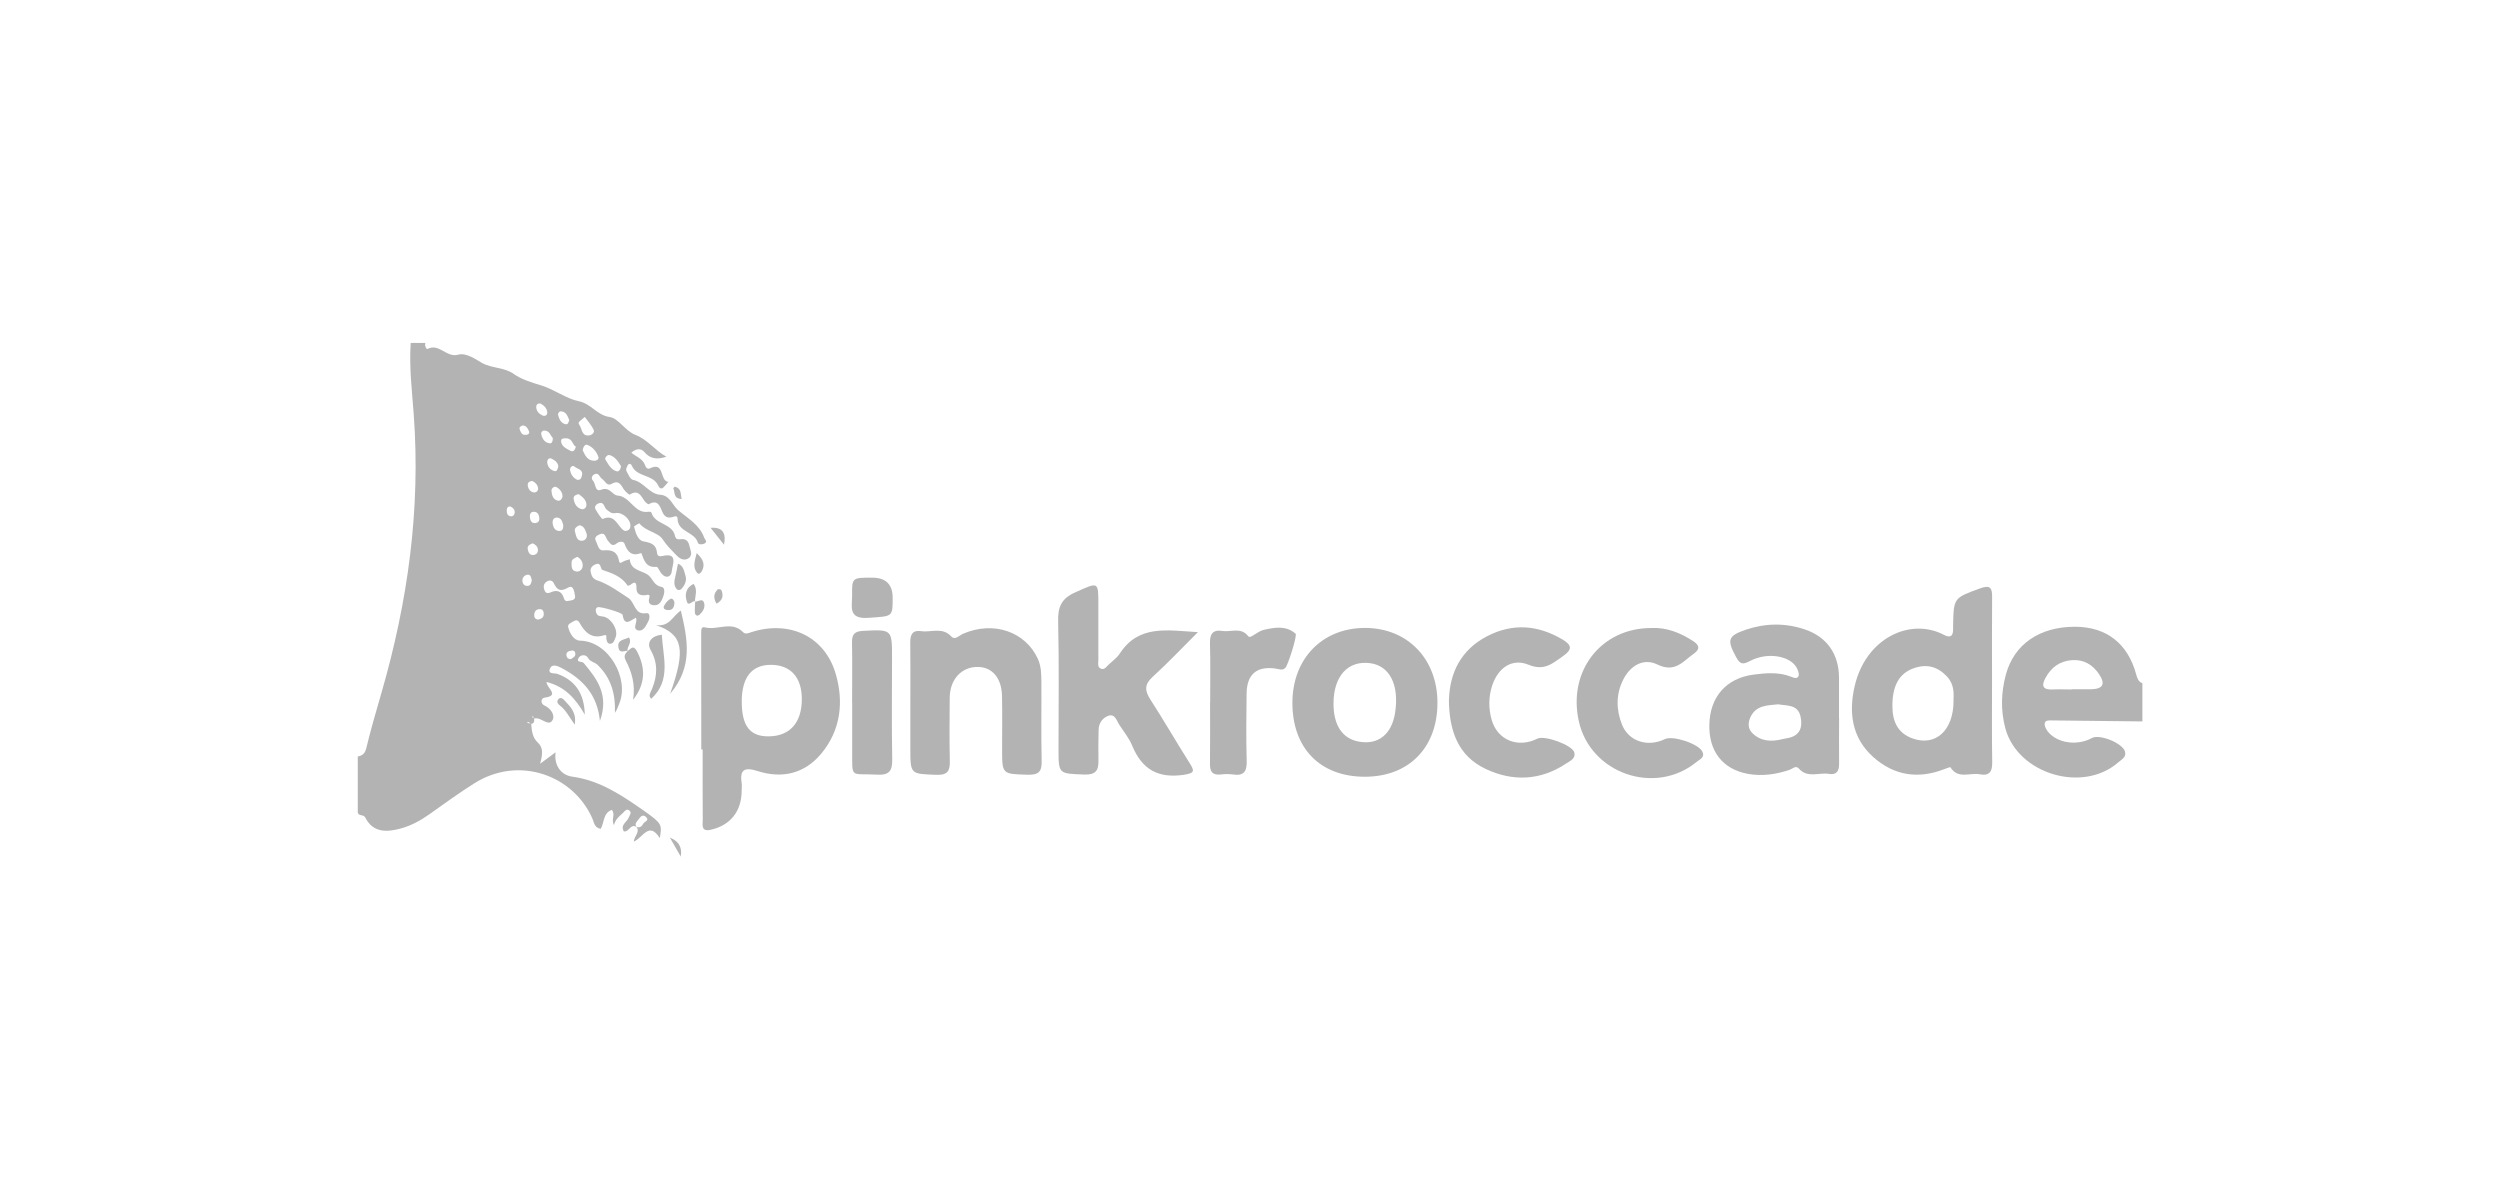 <?xml version="1.0" encoding="UTF-8"?><svg id="Layer_1" xmlns="http://www.w3.org/2000/svg" viewBox="0 0 273 131"><defs><style>.cls-1{fill:#b3b3b3;stroke-width:0px;}</style></defs><path class="cls-1" d="m58.01,79.06c.06.74.13,1.49.72,2.03.62.57.53,1.28.25,2.31.74-.54,1.19-.87,1.69-1.25-.19,1.38.56,2.49,1.82,2.66,3.03.41,5.48,2.08,7.88,3.76,1.99,1.4,1.91,1.52,1.68,2.95-1.19-1.86-1.81-.07-2.84.39.05-.64.73-1.08.28-1.62.38.15.6-.05.76-.35.12-.23.69-.33.31-.71-.38-.37-.62-.04-.86.28-.19.26-.44.46-.18.8-.66-.42-.82.57-1.39.48-.44-.7.33-1.01.52-1.5.11-.29.41-.58.02-.82-.28-.17-.46.12-.65.31-.37.35-.8.64-.98,1.33-.33-.69.2-1.15-.23-1.67-.96.33-.82,1.41-1.21,2.07-.7-.12-.73-.7-.9-1.1-2.05-4.72-8.01-6.98-12.94-3.85-1.66,1.05-3.26,2.21-4.86,3.35-.97.69-2,1.25-3.13,1.56-1.51.41-3.02.5-3.88-1.19-.21-.4-.76-.11-.82-.58v-6.09c.5-.1.77-.3.92-.88.5-2.07,1.1-4.11,1.69-6.16,2.86-9.91,4.26-19.98,3.5-30.31-.19-2.6-.51-5.2-.33-7.81h1.6c-.12.3.14.71.21.67,1.28-.71,2.08.98,3.38.61.87-.25,1.97.55,2.59.9,1.12.63,2.42.44,3.51,1.23.75.54,1.93.92,2.91,1.21,1.49.45,2.78,1.47,4.14,1.74,1.39.28,1.99,1.54,3.4,1.73.94.13,1.69,1.52,2.8,1.95,1.33.51,2.15,1.71,3.38,2.38q-1.52.54-2.37-.47-.59-.7-1.46.03c.5.43,1.23.64,1.48,1.32.1.28.26.53.56.39,1.63-.79,1.03,1.4,2,1.48-.17.2-.33.41-.51.59-.31.31-.51,0-.6-.2-.58-1.24-2.35-.88-2.88-2.17-.09-.21-.33-.28-.46,0-.09.17-.2.43-.14.56.2.37.43.94.73,1,1.2.23,1.77,1.55,2.99,1.63,1.04.07,1.33,1.14,1.91,1.65,1.01.88,2.38,1.61,2.88,3.04.07.21.42.44.02.64-.24.12-.65.13-.72-.11-.35-1.2-2.16-1.12-2.21-2.58-.01-.44-.32-.27-.57-.2-.54.14-.87-.04-1.1-.59-.25-.6-.5-1.38-1.47-.82-.07.04-.35-.19-.46-.34-.4-.56-.68-1.31-1.62-.71-.07.04-.5-.34-.66-.59-.33-.51-.55-1.03-1.34-.58-.49.29-.7-.33-1.03-.55-.28-.18-.35-.75-.85-.49-.26.14-.36.46-.15.67.34.33.19,1.3.91,1.01.93-.38,1.22.59,1.77.63,1.45.1,1.85,2.05,3.43,1.77.09-.02.27.04.29.1.38,1.33,2.25,1.14,2.56,2.51.13.58.49.36.85.38.71.04.69.7.85,1.16.12.36.12.77-.29.98-.53.28-.99-.11-1.26-.39-.52-.54-1.06-1.06-1.49-1.73-.5-.76-1.86-.86-2.54-1.74-.02-.02-.6.3-.58.37.17.65.4,1.49,1.03,1.6.85.15,1.39.34,1.48,1.26.03.33.24.41.56.34,1.82-.43,1.1.98,1.05,1.64-.04.59-.59.91-1.13.27-.21-.24-.39-.75-.54-.73-1.16.12-1.36-.73-1.66-1.51-1.01.39-1.5-.08-1.83-1.01-.11-.32-.58-.26-.84-.05-.53.43-.69.03-.99-.3-.24-.27-.24-.95-.87-.69-.27.11-.65.32-.44.71.21.4.27,1.1.83,1.05.97-.09,1.54.17,1.71,1.16.06.33.25.18.44.07.22-.12.48-.18.73-.26.12,1.34,1.46,1.19,2.11,1.81.44.42.56,1.07,1.38,1.22.41.07.29.75.13,1.14-.16.39-.36.83-.85.85-.51.03-.81-.2-.64-.79.15-.51-.29-.32-.45-.3-.59.05-.96-.16-.95-.78.01-.63-.15-.77-.67-.35-.07.06-.27.11-.29.08-.66-.99-1.68-1.36-2.75-1.71-.25-.08-.11-.83-.69-.64-.36.12-.69.41-.6.82.08.37.16.76.7.95,1.26.42,2.32,1.22,3.43,1.94.72.48.65,1.86,1.93,1.65.46-.08.41.54.24.88-.24.47-.55,1.14-1.11,1-.72-.18,0-.92-.25-1.38-.57.26-1.25,1.03-1.45-.32-.04-.25-2.52-.95-2.74-.83-.25.14-.21.37-.16.55.09.3.24.42.65.45.96.06,1.84,1.49,1.47,2.32-.11.24-.19.66-.57.67-.34,0-.37-.3-.43-.56-.03-.15.13-.49-.28-.36-1.33.42-2.07-.34-2.64-1.36-.18-.32-.37-.34-.63-.19-.27.16-.7.32-.62.64.17.69.61,1.47,1.3,1.49,3.16.07,5.38,4.15,4.3,6.83-.13.33-.25.68-.49,1.05.07-2.01-.39-3.77-1.88-5.22-.34-.33-.83-.34-1.08-.8-.2-.37-.77-.33-.97-.03-.4.6.34.4.52.61,1.44,1.72,2.8,3.48,1.77,6.33-.29-2.96-1.93-4.56-4.12-5.75-.5-.27-1.11-.53-1.34.04-.25.63.5.45.85.58,1.9.7,2.9,2.11,2.96,4.44-1.02-1.77-2.17-3.06-4.18-3.57,0,.67,1.5,1.48-.2,1.71-.47.06-.44.67-.06.84.77.35,1.22,1.11.9,1.64-.39.66-1.12-.2-1.73-.22-.11,0-.21,0-.32.01-.02-.08-.04-.16-.05-.24-.05.03-.1.06-.15.09.08.04.16.08.24.12.04.28.08.55-.3.63-.12-.08-.25-.16-.37-.24-.02.05-.04.09-.06.14.15.02.31.05.46.07Zm4.02-13.44c.36-.06.86-.07.76-.57-.08-.38-.14-1.24-.76-.88-.84.48-1.19.27-1.55-.47-.16-.34-.48-.39-.79-.18-.3.2-.37.49-.27.83.11.36.29.52.7.34.71-.32,1.23-.14,1.46.65.07.23.21.35.46.29Zm6.81-8.17c.05-.71-.86-1.56-1.63-1.42-.47.09-.66-.16-.96-.38-.3-.23-.25-.92-.89-.68-.29.11-.47.37-.34.62.22.41.71,1.13.8,1.08,1.15-.52,1.5.44,2.03,1.02.2.22.37.36.66.25.22-.08.32-.25.33-.49Zm-4.11-7.15c.41.07.69-.15.62-.38-.19-.6-.63-1.11-1.21-1.34-.36-.14-.54.54-.5.62.24.51.51,1.04,1.09,1.1Zm-.87-4.77c-.48.43-.83.56-.6.86.32.42.23,1.25,1.06,1.16.29-.03.66-.3.5-.63-.24-.51-.64-.94-.96-1.39Zm-3.49,2.3c-.26-.22-.32-.79-.91-.81-.23-.01-.41.17-.35.42.11.49.37.89.91.97.24.03.35-.19.35-.57Zm1.06,6.37c-.02-.47-.3-.81-.67-1.01-.26-.14-.56.17-.54.4.03.45.16.96.69,1.08.25.06.48-.17.52-.48Zm1.77-.24c-.32.05-.59.2-.56.48.06.53.31,1.01.87,1.16.27.07.53-.18.53-.45,0-.58-.45-.89-.84-1.19Zm4.6-3.08c-.3-.47-.62-1.02-1.25-1.19-.22-.05-.57.3-.43.51.31.5.6,1.1,1.23,1.27.23.06.44-.22.46-.59Zm-9.64,8.45c-.29.12-.61.26-.53.64.06.3.19.65.56.64.32,0,.59-.22.55-.61-.04-.34-.27-.54-.58-.67Zm-.04-6.81c-.31.03-.52.17-.49.48.04.38.26.7.64.77.27.05.53-.17.49-.46-.05-.37-.3-.64-.64-.79Zm2.85-1.53c-.01-.47-.37-.72-.73-.9-.32-.16-.49.13-.48.4.03.45.3.78.71.93.36.14.41-.18.49-.44Zm2.1,1.41c.36.03.43-.26.48-.49.16-.65-.51-.69-.82-.96-.25-.21-.52.14-.48.38.08.47.34.87.81,1.08Zm-.19-3.62c-.38-.21-.36-.88-1-.91-.24-.01-.63-.03-.61.3.03.58.57.81,1.01,1.05.29.16.48-.01.61-.43Zm-3.85-4.72c-.29-.03-.46.1-.47.34-.02.48.3.79.68.97.28.13.56-.04.52-.37-.05-.45-.37-.73-.73-.93Zm4.23,13.3c-.3.15-.59.34-.47.71.13.41.16,1.03.79.98.39-.03.62-.42.46-.83-.14-.36-.27-.81-.78-.86Zm-1.75,0c-.1-.4-.22-.86-.74-.84-.37.01-.47.39-.41.71.07.36.23.71.66.75.43.04.49-.27.49-.62Zm-2.61-.78c-.04-.34-.15-.65-.54-.69-.44-.04-.53.29-.49.63.04.33.18.64.59.6.3-.03.47-.23.43-.55Zm-.13,11.08c.32-.08.61-.21.61-.61,0-.28-.1-.54-.44-.53-.37,0-.58.23-.6.6-.02.29.09.51.42.54Zm4.29-6.86c-.27.14-.64.24-.64.6,0,.39-.07.92.51,1.01.36.06.65-.24.69-.53.06-.41-.12-.81-.56-1.07Zm-4.99,2.56c-.08-.29-.1-.69-.53-.59-.29.07-.53.32-.49.7.03.28.18.49.48.51.43.03.47-.32.55-.62Zm-2.34-8.05c-.28-.02-.38.16-.39.37-.01.32.04.65.44.7.23.03.39-.13.42-.36.05-.37-.18-.57-.47-.72Zm1.37-8.85c-.23.06-.43.18-.35.42.1.28.21.62.6.61.27,0,.56-.1.39-.46-.12-.28-.29-.55-.65-.57Zm5.06-.59c-.18-.4-.3-.89-.86-.95-.24-.03-.4.22-.35.42.12.44.32.9.84.99.24.04.3-.23.37-.46Zm.19,26.11c.21-.17.55-.27.47-.67-.05-.25-.24-.3-.45-.26-.33.06-.59.19-.5.6.05.24.22.32.48.33Z"/><path class="cls-1" d="m233.96,78.78c-3.3-.04-6.61-.07-9.91-.11-.31,0-.73-.05-.77.35-.03.27.15.61.33.85,1.02,1.29,3.21,1.61,4.83.72.85-.46,3.36.57,3.61,1.48.17.62-.36.85-.69,1.14-3.89,3.46-11.04,1.32-12.38-3.69-.52-1.96-.46-3.92.06-5.85.9-3.33,3.67-5.22,7.52-5.23,3.44,0,5.79,1.8,6.71,5.2.12.44.24.8.68.97v4.16Zm-7.72-3.51h0c.69,0,1.39,0,2.08,0,1.32-.03,1.63-.56.9-1.65-.7-1.04-1.68-1.63-2.98-1.53-1.34.1-2.27.81-2.89,1.97-.49.91-.19,1.28.81,1.23.69-.03,1.39,0,2.08,0Z"/><path class="cls-1" d="m76.58,81.85c0-4.24,0-8.47-.01-12.71,0-.37,0-.74.41-.63,1.37.35,2.91-.75,4.15.51.27.28.58.12.89.02,4.15-1.35,8.02.42,9.23,4.51.91,3.08.57,6.18-1.58,8.76-1.83,2.19-4.27,2.74-6.94,1.89-1.44-.46-1.97-.16-1.74,1.34.04.26,0,.53,0,.8,0,2.26-1.25,3.82-3.43,4.28-1.03.22-.82-.59-.82-1.11-.02-2.56-.01-5.11-.01-7.67-.05,0-.1,0-.15,0Zm4.42-5.24c0,2.65.88,3.8,2.89,3.8,2.34,0,3.67-1.47,3.67-4.07,0-2.38-1.23-3.74-3.39-3.74-2.08,0-3.17,1.37-3.17,4Z"/><path class="cls-1" d="m217.53,74.29c0,2.98-.03,5.97.02,8.95.02,1.03-.31,1.52-1.38,1.31-1.06-.2-2.36.57-3.18-.76-.03-.05-.46.12-.7.21-2.84,1.1-5.47.69-7.73-1.33-2.36-2.11-2.7-4.9-2.02-7.79,1.24-5.25,6.1-7.46,9.73-5.56.67.35,1,.2,1.01-.57,0-.16,0-.32,0-.48.06-3.01.08-2.97,2.95-4.02,1.06-.39,1.32-.1,1.31.93-.03,3.04-.01,6.07-.01,9.11Zm-4.21,2.24c.03-.71.11-1.73-.64-2.57-1.03-1.16-2.25-1.51-3.73-.98-1.55.56-2.31,1.89-2.3,4.13,0,1.62.55,2.93,2.18,3.52,2.49.91,4.49-.8,4.5-4.11Z"/><path class="cls-1" d="m130.81,69.03c-1.82,1.82-3.32,3.41-4.93,4.87-.91.83-.89,1.5-.27,2.47,1.47,2.28,2.83,4.64,4.28,6.93.55.88.62,1.12-.63,1.31-2.78.41-4.55-.59-5.61-3.15-.34-.83-.92-1.55-1.42-2.31-.3-.45-.46-1.25-1.22-.98-.6.22-1.02.78-1.04,1.49-.03,1.12-.04,2.24-.02,3.36.03,1.1-.28,1.61-1.56,1.56-2.79-.11-2.8-.03-2.8-2.81,0-4.64.07-9.28-.04-13.91-.04-1.58.35-2.51,1.88-3.18,2.56-1.14,2.51-1.24,2.51,1.49,0,1.97,0,3.95,0,5.92,0,.34-.14.81.34.95.35.1.55-.25.78-.46.43-.4.93-.76,1.24-1.24,2.06-3.14,5.13-2.51,8.49-2.31Z"/><path class="cls-1" d="m200.83,78.42c0,1.65-.02,3.31,0,4.96.01.79-.25,1.27-1.1,1.13-1.1-.19-2.34.51-3.3-.59-.32-.37-.69.03-1.02.15-1.49.5-3.02.72-4.57.43-2.75-.52-4.25-2.48-4.18-5.38.07-3.01,1.83-5.05,4.8-5.45,1.37-.18,2.77-.3,4.11.22.3.12.68.29.83-.07.1-.24-.06-.63-.2-.9-.71-1.3-3.17-1.75-5.08-.75-.84.44-1.1.38-1.55-.44-.99-1.84-.92-2.29,1.09-2.97,2.13-.72,4.31-.75,6.45-.02,2.4.82,3.68,2.68,3.71,5.21.01,1.49,0,2.99,0,4.48Zm-6.66-1.51c-1.16.13-2.39.08-3.01,1.38-.3.64-.3,1.28.2,1.77.92.9,2.06.96,3.25.66.2-.05.42-.08.62-.12,1.38-.27,1.64-1.24,1.38-2.39-.3-1.3-1.49-1.13-2.45-1.3Z"/><path class="cls-1" d="m141.13,76.75c0-4.81,3.25-8.17,7.91-8.18,4.64-.01,7.93,3.37,7.93,8.17,0,4.9-3.12,8.08-7.93,8.08-4.87,0-7.91-3.1-7.91-8.07Zm4.49.02c-.02,2.42.96,3.9,2.79,4.22,2.09.37,3.56-.8,3.93-3.13.48-3.05-.57-5.15-2.71-5.44-2.41-.32-3.98,1.37-4.01,4.34Z"/><path class="cls-1" d="m99.41,76.7c0-2.18.02-4.37-.01-6.55-.01-.86.26-1.37,1.18-1.23,1.1.17,2.32-.49,3.31.59.4.43.86-.12,1.27-.3,3.3-1.44,6.81-.25,8.17,2.73.37.81.38,1.66.39,2.5.02,2.88-.04,5.76.03,8.63.03,1.18-.31,1.57-1.54,1.53-2.78-.09-2.78-.02-2.78-2.83,0-1.92.03-3.84-.01-5.75-.04-1.98-1.06-3.17-2.63-3.19-1.77-.03-3.06,1.34-3.08,3.34-.02,2.29-.04,4.58.01,6.87.03,1.11-.19,1.62-1.49,1.57-2.82-.11-2.82-.03-2.82-2.94,0-1.65,0-3.3,0-4.95Z"/><path class="cls-1" d="m180.37,68.58c1.61-.08,3.12.51,4.54,1.44.68.45.74.87.08,1.34-1.18.83-2.06,2.15-3.99,1.21-1.51-.74-2.93.08-3.72,1.6-.83,1.61-.81,3.31-.16,4.95.73,1.85,2.81,2.5,4.69,1.59.88-.42,3.68.51,4.09,1.37.31.64-.29.84-.62,1.11-4.53,3.74-11.63,1.28-12.88-4.46-1.2-5.47,2.45-10.18,7.97-10.15Z"/><path class="cls-1" d="m158.23,76.39c.08-2.87,1.27-5.42,4.17-6.92,2.78-1.44,5.54-1.23,8.22.36,1.04.62,1.1,1.09.06,1.82-1.16.8-2.03,1.65-3.76.94-1.81-.74-3.32.34-3.96,2.23-.42,1.24-.42,2.55-.07,3.79.64,2.23,2.89,3.11,4.99,2.05.79-.4,3.85.71,4.04,1.52.16.67-.47.91-.87,1.18-2.82,1.89-5.86,2.01-8.83.6-2.98-1.41-3.98-4.13-4-7.58Z"/><path class="cls-1" d="m132.15,76.67c0-2.13.04-4.26-.02-6.39-.03-1.02.28-1.55,1.35-1.38.94.15,2.04-.46,2.83.58.15.19.48-.06.7-.2.32-.19.64-.42.99-.5,1.2-.27,2.43-.5,3.48.42.2.18-.83,3.45-1.12,3.73-.33.33-.68.13-1.05.08-2.06-.3-3.15.61-3.18,2.7-.03,2.45-.06,4.9.01,7.35.04,1.19-.31,1.7-1.53,1.51-.42-.06-.86-.05-1.28,0-.93.11-1.22-.31-1.2-1.19.03-2.24.01-4.47.01-6.71Z"/><path class="cls-1" d="m93.05,76.7c0-2.19.03-4.37-.01-6.56-.02-.89.3-1.2,1.2-1.25,3.17-.16,3.17-.19,3.17,2.95,0,3.68-.05,7.36.02,11.04.02,1.29-.29,1.79-1.69,1.71-2.95-.16-2.67.52-2.68-2.77,0-1.71,0-3.41,0-5.12Z"/><path class="cls-1" d="m95.23,63.08q2.26,0,2.25,2.22c0,2.12-.01,1.98-2.69,2.17-2.22.15-1.73-1.26-1.74-2.45-.02-1.94,0-1.94,2.18-1.94Z"/><path class="cls-1" d="m73.18,75.76c1.72-4.83,1.43-6.47-1.53-7.49,1.53.17,1.76-1,2.7-1.59.75,3.15,1.34,6.14-1.17,9.08Z"/><path class="cls-1" d="m72.27,69.32c.13,2.45,1.06,4.97-1.16,6.99-.36-.37-.07-.67.11-1.13.56-1.39.65-2.75-.17-4.2-.49-.86.15-1.57,1.22-1.67Z"/><path class="cls-1" d="m68.52,71.11c.39-.27.64-.79,1.09.11.89,1.78.88,3.46-.48,5.2.27-1.64-.13-3.02-.79-4.28-.29-.55-.04-.75.21-1.07l-.03.03Z"/><path class="cls-1" d="m74.04,61.56c.61.23.66.82.81,1.29.17.53-.05,1.04-.43,1.45-.17.18-.41.17-.55,0-.34-.42-.23-.89-.12-1.36.11-.45.19-.91.28-1.38Z"/><path class="cls-1" d="m79.06,59.48c-.47-.6-.95-1.19-1.46-1.84,1.32-.11,1.72.59,1.46,1.84Z"/><path class="cls-1" d="m73.15,91.47c.85.34,1.38.91,1.19,2.07-.46-.8-.83-1.44-1.19-2.07Z"/><path class="cls-1" d="m62.76,79.13c-.64-.89-.98-1.61-1.62-2.09-.21-.16-.39-.41-.18-.67.23-.29.49-.09.66.09.62.68,1.37,1.31,1.14,2.67Z"/><path class="cls-1" d="m75.91,65.64c-.32-.05-.72.62-.9.06-.23-.69-.2-1.46.73-1.94.47.63.17,1.29.14,1.92l.03-.03Z"/><path class="cls-1" d="m76.08,60.4c.73.69.94,1.25.57,1.95-.09.17-.31.43-.49.24-.53-.58-.33-1.25-.08-2.19Z"/><path class="cls-1" d="m75.88,65.68c.34.09.85-.47,1.02.21.12.49-.17.92-.51,1.23-.25.23-.5.06-.51-.25-.02-.41.02-.82.04-1.23,0,0-.03.03-.03.03Z"/><path class="cls-1" d="m68.55,71.07c-.36-.03-.88.33-1.01-.32-.18-.92.63-.87,1.14-1.14.38.57-.23.99-.16,1.49,0,0,.03-.03.03-.03Z"/><path class="cls-1" d="m73.65,65.78c-.02.63-.25.86-.71.84-.28-.01-.59-.13-.42-.47.16-.31.43-.64.73-.77.19-.08.41.27.39.39Z"/><path class="cls-1" d="m78.25,65.93c-.35-.59-.35-1.1.13-1.57.06-.06.36,0,.39.07.26.61.16,1.12-.52,1.49Z"/><path class="cls-1" d="m73.68,53.14c.76.19.62.79.76,1.35-.95-.04-.71-.76-.92-1.18.06-.06.12-.12.17-.18Z"/></svg>